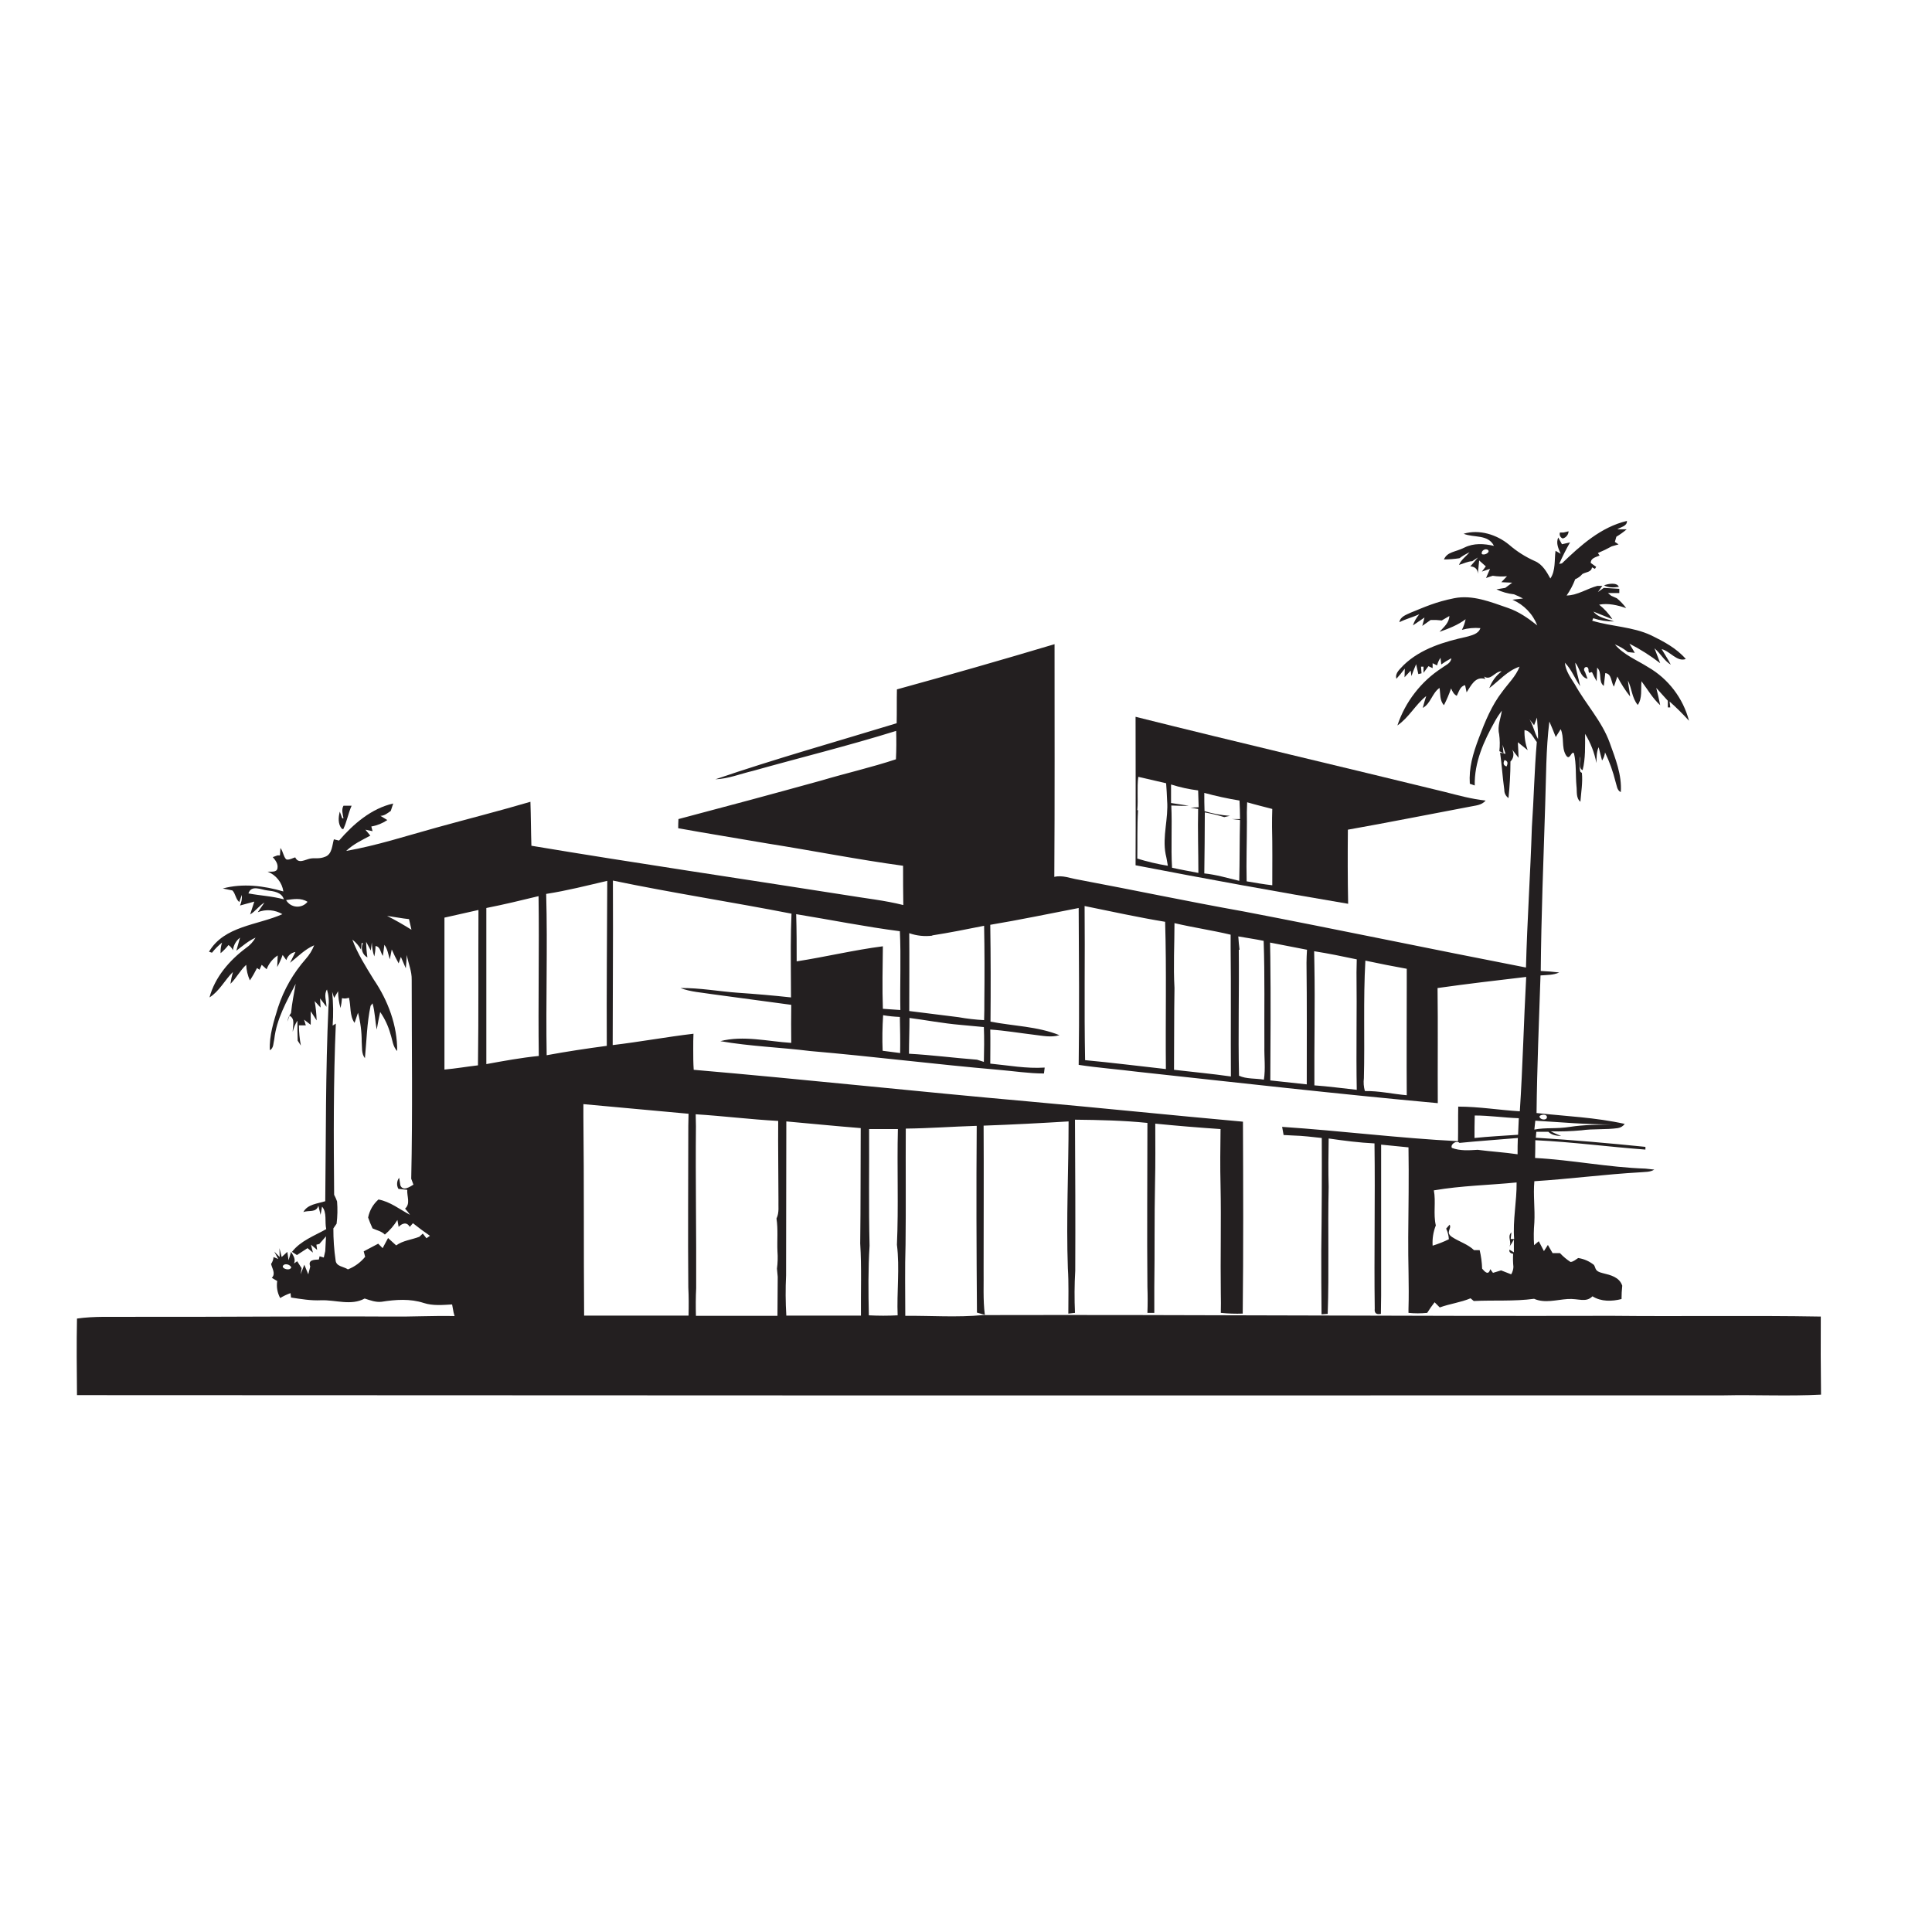 <svg xmlns="http://www.w3.org/2000/svg" xmlns:xlink="http://www.w3.org/1999/xlink" width="384" zoomAndPan="magnify" viewBox="0 0 288 288" height="384" preserveAspectRatio="xMidYMid meet" version="1.0"><defs><clipPath id="80ee21bbb6"><path d="M 11.305 77.652 L 271.555 77.652 L 271.555 208.152 L 11.305 208.152 Z M 11.305 77.652 " clip-rule="nonzero"/></clipPath></defs><g clip-path="url(#80ee21bbb6)"><path fill="#231f20" d="M 271.422 196.258 C 261.066 196.074 250.715 196.258 240.324 196.148 C 209.043 196.223 177.797 195.965 146.516 196.039 C 142.66 196.406 138.805 196.113 134.949 196.148 C 134.949 192.613 134.875 189.078 134.988 185.543 C 135.059 179.762 134.988 173.98 135.023 168.238 C 138.512 168.199 141.961 167.941 145.414 167.832 L 145.598 167.832 C 145.523 177.109 145.562 186.391 145.633 195.668 L 146.809 196 C 146.516 193.719 146.664 191.398 146.625 189.078 C 146.625 181.973 146.664 174.902 146.625 167.797 C 150.848 167.648 155.07 167.426 159.293 167.168 C 159.293 174.461 158.926 181.75 159.184 189.043 C 159.328 191.289 159.254 193.57 159.254 195.816 L 160.246 195.707 C 160.152 193.605 160.164 191.508 160.285 189.41 C 160.32 181.898 160.285 174.422 160.246 166.91 C 163.844 166.949 167.441 167.023 171.043 167.391 C 171.043 175.527 170.969 183.703 171.043 191.84 C 171.09 193.141 171.09 194.43 171.043 195.707 L 172.07 195.707 C 172.07 194.418 172.07 193.129 172.07 191.879 C 172.145 186.684 172.07 181.492 172.18 176.301 C 172.254 173.355 172.215 170.445 172.215 167.5 C 175.445 167.82 178.691 168.09 181.945 168.309 C 181.91 171.109 181.871 173.906 181.945 176.742 C 182.055 182.082 181.91 187.457 181.984 192.797 C 182.008 193.754 182.008 194.727 181.984 195.707 C 183.07 195.816 184.16 195.855 185.25 195.816 C 185.359 186.281 185.324 176.742 185.285 167.207 C 174.641 166.25 163.957 165.145 153.309 164.188 C 136.676 162.715 120.043 160.91 103.41 159.473 C 103.34 158.441 103.34 157.449 103.34 156.418 C 103.34 155.387 103.34 154.871 103.375 154.098 C 99.336 154.574 95.371 155.312 91.332 155.789 C 91.332 148.094 91.406 140.398 91.367 132.664 L 91.367 131.266 C 100.219 133.109 109.141 134.469 117.988 136.199 C 117.949 136.973 117.949 137.785 117.914 138.559 C 117.84 141.945 117.914 145.297 117.914 148.684 C 115.27 148.391 112.59 148.168 109.945 147.984 C 107.305 147.801 104.293 147.246 101.43 147.285 C 102.973 147.875 104.625 147.949 106.203 148.207 L 117.949 149.789 C 117.926 151.68 117.926 153.57 117.949 155.461 C 114.426 155.238 110.828 154.316 107.379 155.203 C 111.82 155.977 116.297 156.121 120.777 156.676 C 130.141 157.484 139.465 158.664 148.828 159.473 C 151.066 159.656 153.344 160.023 155.621 160.023 L 155.73 159.141 C 153.016 159.324 150.297 158.809 147.617 158.551 C 147.617 156.859 147.652 155.164 147.617 153.473 C 149.781 153.617 151.949 153.988 154.117 154.246 C 155.363 154.391 156.648 154.688 157.934 154.316 C 154.668 152.992 151.066 152.957 147.652 152.293 C 147.691 147.469 147.691 142.684 147.617 137.859 C 152.023 137.121 156.43 136.199 160.797 135.355 C 160.836 143.125 160.906 150.93 160.797 158.738 C 163.699 159.18 166.637 159.398 169.574 159.77 C 184.48 161.387 199.387 163.082 214.328 164.445 C 214.293 158.738 214.367 152.992 214.293 147.285 C 218.699 146.66 223.105 146.145 227.508 145.629 C 227.141 152.293 226.996 158.996 226.555 165.66 C 223.508 165.477 220.461 164.961 217.375 164.961 C 217.34 166.691 217.375 168.422 217.34 170.113 C 208.602 169.672 199.898 168.566 191.125 167.98 L 191.344 169.195 L 192.812 169.27 C 194.207 169.305 195.641 169.488 197.035 169.637 C 197.059 175.234 197.035 180.832 196.961 186.426 C 196.961 189.594 196.961 192.762 197 195.926 L 197.918 195.855 C 198.137 189.559 197.918 183.223 198.062 176.926 C 197.992 174.535 198.027 172.102 198.062 169.711 C 200.34 170.043 202.617 170.336 204.895 170.445 L 204.895 170.594 C 205.004 178.77 204.82 186.906 204.93 195.082 C 204.855 195.742 205.164 196 205.848 195.855 C 205.848 194.934 205.883 194.012 205.883 193.129 C 205.883 185.641 205.883 178.141 205.883 170.629 L 209.961 171.035 C 210.031 175.492 209.961 179.945 209.922 184.402 C 209.887 187.973 210.07 191.547 209.961 195.117 L 209.961 195.707 C 210.891 195.801 211.82 195.801 212.75 195.707 C 213.09 195.16 213.457 194.633 213.852 194.125 L 214.621 194.898 C 216.129 194.344 217.742 194.16 219.211 193.535 L 219.688 193.938 C 222.699 193.793 225.711 194.012 228.684 193.609 C 230.262 194.309 232.027 193.754 233.676 193.645 C 235.328 193.535 236.395 194.234 237.387 193.238 C 238.672 194.051 240.285 194.012 241.719 193.645 C 241.719 192.98 241.754 192.32 241.828 191.656 C 241.387 190.367 240.102 190.074 238.891 189.777 C 237.68 189.484 237.938 189.078 237.605 188.562 C 236.914 188.008 236.133 187.664 235.258 187.531 C 234.891 187.754 234.559 188.086 234.117 188.121 C 233.535 187.746 233.012 187.305 232.539 186.797 L 231.438 186.797 L 230.742 185.582 L 230.152 186.5 L 229.383 185.027 L 228.684 185.617 C 228.609 184.488 228.625 183.359 228.723 182.23 C 228.832 180.203 228.539 178.141 228.723 176.082 C 234.008 175.75 239.223 175.051 244.508 174.754 C 245.207 174.68 245.977 174.754 246.602 174.348 L 245.281 174.203 C 239.773 174.02 234.34 172.914 228.832 172.617 C 228.855 171.734 228.867 170.852 228.867 169.969 C 234.34 170.227 239.809 170.961 245.281 171.367 L 245.281 170.961 C 239.848 170.41 234.41 169.93 228.941 169.598 L 229.016 168.715 L 230.812 168.715 C 231.328 169.23 232.027 169.305 232.723 169.34 C 232.184 169.141 231.656 168.906 231.145 168.641 C 232.676 168.688 234.207 168.637 235.734 168.496 C 237.531 168.238 239.367 168.422 241.168 168.164 C 241.594 168.094 241.938 167.883 242.195 167.539 C 237.898 166.578 233.457 166.395 229.051 165.918 C 229.125 159.066 229.418 152.219 229.641 145.406 C 230.559 145.332 231.547 145.371 232.43 144.965 C 231.512 144.855 230.594 144.781 229.676 144.742 C 229.75 136.496 230.078 128.285 230.336 120.074 C 230.484 115.875 230.445 111.715 230.961 107.555 C 231.293 108.324 231.621 109.098 231.914 109.871 L 232.648 108.695 C 233.199 109.91 232.758 111.344 233.383 112.488 C 234.008 113.629 234.227 111.789 234.633 112.305 C 235 113.887 234.852 115.543 235 117.164 C 235.109 117.973 234.891 118.93 235.586 119.52 C 235.695 118.086 235.953 116.648 235.809 115.211 L 235.586 115.066 C 235.367 114.328 235.477 113.52 235.477 112.746 C 235.66 113.371 235.184 114.477 235.918 114.809 C 236.359 113.078 236.285 111.199 236.285 109.395 C 237.113 110.738 237.676 112.188 237.973 113.738 C 238.012 112.93 237.973 112.117 238.305 111.383 L 238.816 113.371 C 239.062 113 239.211 112.598 239.258 112.156 C 239.934 113.574 240.461 115.047 240.836 116.574 C 241.02 117.09 241.02 117.789 241.609 118.086 C 241.793 115.508 240.801 113.078 239.957 110.719 C 238.781 107.48 236.395 104.977 234.742 101.992 C 234.117 101 233.383 100.004 233.273 98.789 C 234.266 99.785 234.742 101.145 235.551 102.289 C 235.328 101.109 234.926 99.969 234.816 98.789 C 235.477 99.527 235.551 100.961 236.652 101.184 L 236.285 100.188 C 235.734 99.453 236.871 99.012 236.797 100.004 L 236.871 100.297 L 237.312 100.188 C 237.52 100.656 237.754 101.109 238.012 101.551 C 238.047 100.852 238.047 100.188 238.082 99.527 C 238.891 100.262 238.195 101.586 239.074 102.25 C 239.148 101.625 239.223 100.961 239.297 100.336 C 240.285 100.445 240.141 101.699 240.582 102.359 L 241.094 100.852 C 241.633 101.906 242.27 102.902 243.004 103.832 C 242.93 103.023 242.746 102.25 242.672 101.441 C 243.262 102.617 243.262 104.055 244.141 105.086 C 244.84 104.055 244.582 102.766 244.691 101.551 C 245.609 102.766 246.344 104.09 247.484 105.121 C 247.301 104.238 247.117 103.391 246.895 102.547 L 248.621 104.461 L 248.621 105.453 L 248.988 105.453 L 248.879 104.57 C 249.895 105.477 250.863 106.434 251.777 107.441 C 251.332 105.758 250.582 104.223 249.527 102.836 C 248.469 101.453 247.188 100.324 245.684 99.453 C 243.996 98.383 242.012 97.609 240.727 96.062 C 241.434 96.344 242.082 96.727 242.672 97.207 L 243.699 97.316 L 242.895 95.953 C 244.516 96.777 246.043 97.75 247.484 98.863 L 246.637 96.652 C 247.52 97.391 248.07 98.496 249.062 99.082 C 248.656 98.273 248.145 97.535 247.703 96.766 C 248.953 97.059 249.98 98.715 251.301 98.238 C 249.906 96.617 247.996 95.621 246.125 94.703 C 243.371 93.414 240.25 93.414 237.348 92.527 L 237.496 92.16 C 238.512 92.492 239.551 92.652 240.617 92.641 C 239.551 92.234 238.305 92.125 237.531 91.168 L 240.359 92.309 C 239.816 91.477 239.156 90.754 238.379 90.137 C 239.734 89.879 241.133 90.211 242.414 90.652 C 242.012 90.102 241.547 89.613 241.02 89.18 L 240.176 88.809 L 239.699 88.406 L 241.387 88.406 L 241.387 87.777 L 239.074 87.633 L 238.195 88.258 L 238.855 87.336 L 238.121 87.336 C 236.578 87.742 235.184 88.738 233.531 88.773 C 234.059 88.016 234.488 87.207 234.816 86.344 C 235.234 86.172 235.59 85.914 235.879 85.57 C 236.359 85.273 237.238 85.312 237.312 84.574 L 237.754 84.797 L 237.938 84.5 L 237.129 83.914 C 237.129 83.176 237.898 83.066 238.449 82.809 L 238.195 82.441 L 239.258 81.961 L 240.25 81.445 L 241.277 81.152 L 240.727 80.781 L 240.949 80.008 C 241.492 79.684 242.004 79.316 242.488 78.906 L 241.094 78.906 C 241.609 78.535 242.562 78.461 242.527 77.652 C 238.633 78.574 235.625 81.297 232.832 83.984 L 232.43 84.059 C 232.91 82.965 233.449 81.895 234.043 80.855 L 232.906 81.113 L 232.832 81.113 L 232.281 80.121 C 231.914 81.004 232.32 81.777 232.648 82.551 L 231.879 82.109 C 231.695 83.473 231.914 85.055 231.109 86.234 C 230.559 85.238 229.934 84.133 228.832 83.656 C 227.41 83.027 226.113 82.207 224.941 81.188 C 223.105 79.68 220.496 78.867 218.184 79.566 C 219.688 80.195 221.82 79.605 222.699 81.371 C 221.23 81.039 219.688 80.93 218.293 81.629 C 216.898 82.328 215.762 82.219 215.246 83.398 C 216.023 83.391 216.793 83.332 217.559 83.215 C 218.031 82.863 218.531 82.57 219.066 82.328 C 218.516 82.957 217.816 83.434 217.484 84.207 C 218.148 84.023 218.77 83.691 219.469 83.656 L 220.312 83.102 C 219.945 83.543 219.578 83.984 219.176 84.43 C 219.836 84.465 220.312 84.832 220.277 85.531 C 220.387 84.871 220.422 84.207 220.496 83.543 L 221.488 84.43 L 220.902 85.203 L 222.113 84.797 L 221.523 86.16 L 222.516 85.828 C 223.223 85.941 223.934 85.965 224.645 85.902 L 223.801 86.785 L 225.418 86.859 L 224.391 87.633 L 223.066 87.852 C 223.895 88.246 224.766 88.492 225.676 88.59 C 226.141 88.77 226.594 88.977 227.031 89.215 L 225.453 89.398 C 226.301 89.766 227.047 90.281 227.688 90.941 C 228.332 91.605 228.82 92.367 229.16 93.23 C 227.805 92.16 226.406 91.168 224.758 90.613 C 222.188 89.73 219.504 88.625 216.754 89.18 C 214 89.73 212.418 90.469 210.328 91.312 C 209.629 91.645 208.746 91.902 208.602 92.75 C 209.555 92.27 210.582 92.012 211.574 91.57 C 211.145 92.059 210.828 92.609 210.621 93.23 L 212.348 92.051 L 212.016 93.301 L 213.266 92.418 C 213.816 92.398 214.367 92.422 214.918 92.492 L 216.055 91.828 C 216.02 92.859 215.211 93.488 214.586 94.188 C 215.945 93.707 217.301 93.191 218.477 92.309 C 218.363 92.859 218.18 93.387 217.926 93.891 C 218.828 93.637 219.746 93.551 220.68 93.633 C 220.387 94.516 219.395 94.703 218.625 94.922 C 215.285 95.66 211.797 96.691 209.262 99.121 C 208.746 99.711 207.902 100.297 208.16 101.184 C 208.602 100.703 209.004 100.188 209.41 99.672 C 209.41 100.004 209.371 100.668 209.371 100.961 L 210.289 99.969 L 210.398 100.777 C 210.621 100.188 210.84 99.598 211.098 99.012 L 211.43 100.484 L 211.906 100.371 L 211.832 99.379 L 212.199 99.379 L 212.199 100.297 L 212.934 99.305 L 213.559 99.598 L 213.559 98.863 L 214.219 99.195 C 214.324 98.785 214.496 98.402 214.734 98.051 L 214.844 99.047 C 215.324 98.703 215.824 98.398 216.348 98.125 C 216.273 98.898 215.469 99.156 214.953 99.562 C 213.391 100.57 212.039 101.812 210.902 103.285 C 209.762 104.754 208.895 106.375 208.309 108.141 C 210.031 106.965 210.988 105.051 212.602 103.762 C 212.418 104.348 212.234 104.938 212.09 105.527 C 213.266 104.902 213.484 103.316 214.586 102.547 C 214.734 103.391 214.586 104.422 215.246 105.121 C 215.66 104.312 216.016 103.48 216.312 102.617 C 216.496 103.059 216.715 103.504 217.156 103.723 C 217.484 103.133 217.633 102.289 218.402 102.141 L 218.625 103.207 C 219.285 102.215 219.91 100.742 221.414 101.219 L 221.23 100.852 C 222.258 101.516 222.848 100.039 223.84 100.078 C 222.988 100.738 222.379 101.57 222.004 102.582 C 223.473 101.477 224.719 99.969 226.52 99.379 C 225.969 100.812 224.828 101.883 223.949 103.098 C 222.371 105.121 221.379 107.555 220.461 109.984 C 219.543 112.414 218.953 114.477 219.102 116.832 L 219.836 117.09 C 219.762 113.629 221.195 110.461 222.848 107.516 C 223.152 106.965 223.496 106.438 223.875 105.934 C 223.727 107.074 223.176 108.215 223.473 109.43 C 223.59 110.277 223.602 111.125 223.508 111.973 L 224.133 112.305 L 223.984 111.016 L 224.426 112.375 L 223.617 112.191 C 223.875 114.035 223.984 115.875 224.242 117.715 C 224.238 118.238 224.445 118.656 224.867 118.969 C 225.051 117.164 225.16 115.324 225.16 113.52 C 225.395 113.285 225.539 113.008 225.586 112.68 C 225.633 112.352 225.578 112.039 225.418 111.75 L 226.371 112.965 C 226.348 112.203 226.309 111.43 226.262 110.645 L 227.73 111.824 C 227.379 110.859 227.223 109.867 227.254 108.84 C 228.207 108.953 228.539 109.945 229.09 110.609 C 228.723 114.844 228.648 119.078 228.355 123.277 C 228.133 130.273 227.656 137.23 227.473 144.227 C 213.449 141.504 199.422 138.559 185.398 135.871 C 177.137 134.398 168.949 132.664 160.723 131.121 C 159.551 130.934 158.375 130.418 157.164 130.715 C 157.238 119.152 157.199 107.59 157.199 96.027 C 149.391 98.359 141.559 100.605 133.703 102.766 C 133.664 104.422 133.703 106.117 133.664 107.812 C 124.633 110.574 115.566 113.113 106.645 116.168 C 108.551 116.098 110.352 115.359 112.223 114.918 C 119.309 112.93 126.504 111.16 133.59 108.953 C 133.629 110.352 133.629 111.75 133.555 113.188 C 129.883 114.402 126.137 115.25 122.43 116.352 C 115.332 118.316 108.234 120.23 101.137 122.098 C 101.109 122.539 101.098 122.992 101.098 123.461 C 105.543 124.27 109.984 124.969 114.426 125.742 C 121.184 126.812 127.863 128.137 134.621 129.059 C 134.621 131.008 134.621 132.961 134.656 134.914 C 131.867 134.211 129.004 133.918 126.137 133.438 C 110.496 130.973 94.855 128.688 79.215 126.074 C 79.145 123.902 79.145 121.691 79.07 119.52 C 74.441 120.883 69.781 122.062 65.117 123.352 C 60.453 124.637 56.195 126.039 51.605 126.848 C 52.633 125.855 53.957 125.227 55.203 124.566 L 54.469 123.68 L 55.535 123.902 L 55.352 123.203 C 56.215 123.055 57.012 122.734 57.738 122.246 L 56.711 121.617 C 57.297 121.617 57.773 121.215 58.25 120.883 L 58.617 119.777 C 55.352 120.516 52.672 122.836 50.543 125.301 L 49.77 125.117 C 49.512 126 49.512 127.289 48.523 127.695 C 47.531 128.102 47.016 127.844 46.246 127.988 C 45.477 128.137 44.484 128.836 44.008 127.805 C 43.602 127.914 43.234 128.172 42.793 128.137 C 42.355 128.102 42.207 126.887 41.805 126.406 L 41.73 127.512 L 41.363 127.512 L 40.664 127.77 C 41.07 128.246 41.473 128.762 41.363 129.426 C 41.254 130.09 40.41 129.902 39.895 129.941 C 40.52 130.184 41.043 130.57 41.465 131.098 C 41.883 131.625 42.145 132.219 42.242 132.887 C 39.344 132.039 36.188 131.637 33.211 132.445 L 34.645 132.738 C 35.121 133.219 35.121 134.027 35.672 134.469 L 36.039 133.402 C 36.094 133.953 36.008 134.48 35.781 134.984 L 37.91 134.398 L 37.289 136.312 C 38.094 135.832 38.609 135.023 39.418 134.543 L 38.426 135.98 C 39.027 135.742 39.652 135.648 40.297 135.699 C 40.941 135.754 41.539 135.945 42.098 136.273 C 38.391 137.93 33.434 138.004 31.156 141.871 L 31.598 142.02 C 32.043 141.457 32.543 140.957 33.102 140.508 C 32.93 141.023 32.855 141.551 32.883 142.094 C 33.316 141.73 33.707 141.324 34.055 140.879 C 34.352 141.07 34.57 141.328 34.719 141.652 C 34.82 140.879 35.176 140.254 35.781 139.773 L 35.23 141.723 C 36.148 141.023 37.031 140.25 38.094 139.773 C 37.734 140.398 37.258 140.914 36.664 141.32 C 34.203 143.16 32.039 145.664 31.23 148.684 C 32.699 147.762 33.504 146.105 34.719 144.891 C 34.559 145.473 34.434 146.062 34.352 146.66 C 35.23 145.812 35.781 144.672 36.699 143.824 C 36.738 144.633 36.922 145.406 37.25 146.145 C 37.645 145.551 37.996 144.938 38.316 144.301 L 38.684 144.559 L 39.012 143.824 L 39.746 144.484 C 40.078 143.621 40.629 142.934 41.398 142.426 L 41.324 144.156 C 41.645 143.574 41.914 142.973 42.133 142.352 L 42.684 143.125 C 42.773 142.805 42.941 142.535 43.188 142.316 C 43.434 142.098 43.719 141.961 44.043 141.91 L 43.234 143.527 C 44.41 142.609 45.438 141.504 46.832 140.914 C 46.535 141.664 46.121 142.34 45.586 142.941 C 43.707 145.074 42.324 147.492 41.438 150.195 C 40.812 152.254 40.113 154.355 40.227 156.562 C 40.812 156.234 40.738 155.496 40.887 154.906 C 41.215 151.926 42.723 149.273 44.078 146.66 C 43.824 148.094 43.527 149.531 43.383 151.004 C 43.102 151.391 42.918 151.82 42.832 152.293 L 43.16 151.41 C 44.078 151.887 43.602 152.992 43.641 153.801 C 43.773 153.207 44.008 152.656 44.336 152.145 C 44.336 153.141 44.336 154.133 44.375 155.129 L 44.852 155.863 C 44.66 154.867 44.562 153.859 44.559 152.844 L 45.586 152.844 L 45.328 151.996 L 46.32 152.77 C 46.32 152.07 46.32 151.41 46.32 150.746 L 47.199 152.109 C 47.172 151.145 47.074 150.188 46.906 149.234 L 47.789 150.195 C 47.789 149.863 47.715 149.199 47.715 148.832 L 48.668 150.082 C 48.668 149.234 48.23 148.277 48.742 147.504 C 49 148.363 49.074 149.234 48.961 150.121 C 48.523 159.766 48.598 169.414 48.484 179.062 C 47.348 179.43 45.844 179.504 45.219 180.684 C 46.062 180.352 47.129 180.832 47.457 179.727 L 47.789 181.09 L 48.008 179.871 C 48.781 180.758 48.375 182.117 48.633 183.223 C 46.871 184.219 44.812 184.953 43.527 186.613 L 44.262 187.09 L 45.844 186.059 L 46.648 186.723 L 46.355 185.543 L 47.273 186.316 L 47.164 185.543 L 47.605 185.434 L 48.598 184.293 C 48.559 185.027 48.523 185.766 48.484 186.5 L 48.266 187.457 L 47.641 187.273 L 47.531 187.754 C 46.906 187.789 45.844 187.754 46.246 188.785 C 46.172 189.188 46.027 189.594 45.953 189.961 L 45.363 188.527 L 44.812 189.961 L 44.961 189.043 L 44.301 188.012 L 43.824 188.344 C 44.117 187.715 43.711 187.125 43.383 186.613 L 43.016 187.863 L 42.832 186.613 L 41.988 187.383 L 41.656 186.059 C 41.656 186.391 41.691 187.055 41.691 187.383 L 40.887 186.574 L 41.473 187.68 L 40.773 187.383 C 40.75 187.762 40.625 188.105 40.41 188.414 C 40.555 189.078 41.141 189.887 40.52 190.477 L 40.812 190.66 L 41.324 190.957 C 41.191 191.852 41.34 192.699 41.766 193.496 C 42.254 193.199 42.77 192.953 43.309 192.762 L 43.383 193.422 C 44.852 193.645 46.355 193.902 47.863 193.828 C 50.027 193.754 52.34 194.676 54.359 193.57 C 55.168 193.828 56.012 194.16 56.895 194.051 C 58.984 193.719 61.152 193.57 63.172 194.234 C 64.531 194.676 66 194.527 67.395 194.453 L 67.613 195.633 L 67.762 196.184 C 64.566 196.113 61.371 196.297 58.215 196.258 C 45.254 196.184 32.293 196.332 19.332 196.297 C 16.727 196.332 14.082 196.184 11.477 196.555 C 11.402 200.273 11.441 204.141 11.477 207.969 C 93.254 208.02 175.043 208.031 256.844 208.004 C 261.727 207.895 266.574 208.152 271.457 207.895 C 271.41 204.016 271.398 200.137 271.422 196.258 Z M 225.711 184.695 L 225.195 184.695 L 225.305 183.703 C 224.574 184.402 225.527 185.211 224.902 185.984 C 225.191 185.602 225.449 185.195 225.672 184.77 C 225.672 185.25 225.672 186.207 225.672 186.684 L 225.012 186.281 C 224.938 186.613 225.121 186.832 225.562 186.906 C 225.523 187.559 225.535 188.207 225.602 188.859 C 225.586 189.254 225.473 189.621 225.27 189.961 L 223.766 189.375 L 222.555 189.742 L 222.148 189.188 C 221.891 190.184 221.34 189.594 220.938 189.117 C 220.91 188.184 220.785 187.262 220.57 186.355 L 219.727 186.355 C 218.809 185.469 217.523 185.102 216.457 184.402 C 215.395 183.703 216.457 183.148 216.09 182.562 L 215.578 183.148 C 215.816 183.652 215.949 184.18 215.98 184.734 C 215.199 185.117 214.391 185.434 213.559 185.691 C 213.496 184.648 213.652 183.641 214.035 182.672 C 213.633 180.941 214.07 179.172 213.742 177.441 L 213.777 177.441 C 217.852 176.742 222.004 176.668 226.078 176.266 C 226.113 179.062 225.488 181.898 225.711 184.695 Z M 226.223 172.066 C 224.242 171.773 222.258 171.66 220.277 171.402 C 218.992 171.477 217.633 171.586 216.422 171.109 C 216.164 170.559 217.156 169.93 217.559 170.371 C 220.461 170.078 223.359 169.895 226.262 169.637 C 226.223 170.445 226.223 171.258 226.223 172.066 Z M 226.297 169.156 C 224.133 169.305 221.965 169.414 219.801 169.637 C 219.801 168.531 219.801 167.426 219.836 166.285 C 222.039 166.285 224.207 166.617 226.406 166.691 C 226.359 167.523 226.324 168.348 226.297 169.156 Z M 220.902 82.586 C 220.719 82.109 221.453 81.668 221.82 81.996 C 222.188 82.328 221.27 82.844 220.902 82.586 Z M 224.574 114.254 C 224.133 114.105 224.023 113.812 224.277 113.297 C 224.758 113.445 224.828 113.738 224.574 114.254 Z M 227.84 107.039 L 228.684 108.105 L 229.125 106.965 C 229.16 108.031 229.309 109.098 229.273 110.168 C 228.684 109.137 228.539 107.957 227.84 107 Z M 229.492 166.395 C 229.75 166.062 230.668 166.062 230.594 166.578 C 230.52 167.094 229.418 166.91 229.492 166.359 Z M 228.867 167.059 C 232.688 167.281 236.504 167.648 240.324 167.609 C 238.23 167.684 236.137 167.648 234.043 167.98 C 231.953 168.309 230.484 168.051 228.723 168.383 Z M 203.312 160.762 C 203.461 154.906 203.203 149.051 203.535 143.199 C 205.59 143.641 207.648 144.043 209.703 144.414 C 209.703 145.148 209.703 145.848 209.703 146.586 C 209.703 152.145 209.664 157.707 209.703 163.266 C 207.609 163.082 205.555 162.602 203.461 162.641 C 203.281 162.012 203.234 161.375 203.312 160.727 Z M 202.25 143.012 C 202.25 143.641 202.211 144.301 202.211 144.93 C 202.285 150.781 202.141 156.602 202.25 162.457 C 200.156 162.234 198.027 161.941 195.934 161.793 C 195.898 155.789 196.043 149.824 195.934 143.824 C 195.934 143.16 195.898 142.461 195.898 141.797 C 198.027 142.129 200.156 142.57 202.25 143.012 Z M 194.832 141.578 C 194.797 142.238 194.758 142.867 194.758 143.527 C 194.832 149.566 194.797 155.605 194.797 161.645 L 189.363 161.055 C 189.398 154.945 189.438 148.793 189.363 142.684 C 189.363 141.945 189.324 141.246 189.324 140.508 Z M 188.371 140.25 C 188.555 145.48 188.445 150.746 188.48 155.977 C 188.445 157.633 188.664 159.289 188.406 160.945 C 187.195 160.727 185.801 160.871 184.699 160.355 C 184.551 154.098 184.734 147.836 184.664 141.578 L 184.773 141.578 C 184.699 140.914 184.625 140.25 184.59 139.59 C 185.836 139.809 187.121 139.992 188.371 140.25 Z M 175.043 137.602 C 177.832 138.262 180.66 138.668 183.449 139.332 C 183.449 139.957 183.449 140.582 183.449 141.207 C 183.523 147.617 183.449 154.023 183.488 160.469 C 180.66 160.062 177.832 159.805 175.008 159.473 C 175.043 155.422 175.008 151.336 175.078 147.285 C 174.895 144.043 175.078 140.805 175.078 137.602 Z M 173.684 137.418 C 173.906 144.742 173.723 152.035 173.797 159.363 C 169.793 158.922 165.754 158.406 161.754 158.035 C 161.605 150.379 161.754 142.719 161.68 135.059 C 165.68 135.871 169.684 136.754 173.723 137.418 Z M 138.953 139.441 C 141.559 139.035 144.129 138.52 146.699 138.004 C 146.773 141.723 146.773 145.48 146.734 149.199 C 146.734 150.156 146.734 151.113 146.699 152.07 C 145.418 152.004 144.145 151.855 142.879 151.629 L 135.539 150.711 C 135.539 146.844 135.574 142.977 135.539 139.109 C 136.66 139.5 137.809 139.621 138.988 139.477 Z M 135.539 151.738 C 138.07 152.07 140.566 152.551 143.102 152.77 L 146.664 153.102 C 146.734 154.832 146.699 156.562 146.664 158.293 L 145.633 157.965 C 142.258 157.707 138.879 157.262 135.5 157.078 C 135.5 155.312 135.574 153.543 135.574 151.738 Z M 134.141 156.969 L 131.574 156.637 C 131.5 154.871 131.535 153.102 131.645 151.336 C 132.492 151.484 133.297 151.555 134.141 151.594 C 134.18 153.434 134.215 155.203 134.18 157.004 Z M 134.141 138.777 C 134.324 142.684 134.141 146.621 134.215 150.562 L 131.609 150.379 C 131.5 147.285 131.574 144.156 131.609 141.062 C 127.312 141.613 123.055 142.645 118.758 143.309 C 118.758 140.949 118.758 138.633 118.684 136.273 C 123.863 137.121 129.004 138.152 134.141 138.816 Z M 37.031 133.18 C 37.473 131.855 38.902 132.629 39.859 132.738 C 40.812 132.852 41.988 132.996 42.316 134.066 C 40.59 133.586 38.793 133.512 37.031 133.18 Z M 42.648 134.176 C 43.711 134.027 44.887 133.809 45.844 134.434 C 45.742 134.555 45.629 134.664 45.504 134.762 C 45.379 134.855 45.242 134.934 45.098 134.996 C 44.953 135.059 44.801 135.102 44.648 135.125 C 44.492 135.152 44.336 135.16 44.176 135.145 C 44.02 135.133 43.867 135.102 43.719 135.051 C 43.566 135 43.426 134.934 43.293 134.852 C 43.16 134.766 43.039 134.668 42.93 134.551 C 42.82 134.438 42.727 134.312 42.648 134.176 Z M 42.426 188.488 C 42.844 188.41 43.176 188.547 43.418 188.895 C 43.273 189.629 41.473 188.969 42.426 188.488 Z M 60.969 137.012 L 61.336 138.594 C 60.16 137.859 58.949 137.16 57.699 136.531 C 58.801 136.68 59.867 136.902 60.969 137.012 Z M 63.574 184.586 L 63.023 183.887 L 62.512 184.363 C 61.371 184.809 60.051 184.918 59.059 185.652 L 57.848 184.551 L 57.039 186.059 L 56.379 185.395 C 55.645 185.766 54.949 186.168 54.215 186.539 L 54.434 187.348 C 53.738 188.195 52.883 188.82 51.863 189.227 C 51.238 188.785 50.102 188.82 50.027 187.863 C 49.797 186.289 49.688 184.703 49.695 183.113 L 50.176 182.414 C 50.312 181.312 50.336 180.207 50.246 179.098 C 50.129 178.754 49.98 178.426 49.809 178.105 C 49.734 169.598 49.695 161.094 50.062 152.586 L 49.586 152.883 C 49.707 151.199 49.68 149.516 49.512 147.836 L 49.809 148.758 L 50.395 147.762 C 50.402 148.613 50.527 149.449 50.762 150.266 C 50.871 149.781 50.945 149.289 50.98 148.793 C 51.332 148.875 51.676 148.852 52.012 148.723 C 52.34 149.973 52.082 151.41 52.855 152.477 L 53.367 150.969 C 53.738 152.379 53.922 153.816 53.918 155.273 C 53.992 156.121 53.848 157.043 54.398 157.742 C 54.652 155.129 54.691 152.512 55.242 149.938 L 55.535 149.566 C 55.902 150.855 55.902 152.145 56.16 153.473 C 56.305 152.586 56.488 151.738 56.672 150.855 C 57.375 151.875 57.887 152.977 58.215 154.172 C 58.508 155.016 58.547 156.012 59.207 156.676 C 59.242 152.883 57.848 149.164 55.719 146.031 C 54.543 144.117 53.297 142.168 52.523 140.066 C 53.051 140.473 53.48 140.965 53.809 141.539 L 53.918 140.547 L 54.102 140.621 C 54.012 140.805 53.957 140.996 53.941 141.203 C 53.926 141.406 53.949 141.605 54.012 141.805 C 54.07 142 54.168 142.176 54.297 142.336 C 54.43 142.492 54.582 142.621 54.766 142.719 C 54.652 141.949 54.594 141.176 54.582 140.398 L 55.277 141.688 L 55.426 140.473 C 55.445 141.191 55.566 141.891 55.793 142.57 C 55.91 142.062 55.969 141.547 55.977 141.023 C 56.711 141.098 56.711 142.02 57.078 142.496 L 57.297 140.84 C 57.773 141.465 57.883 142.277 58.105 143.012 L 58.398 141.539 C 58.707 142.246 59.051 142.934 59.426 143.602 L 59.758 142.645 L 60.492 144.34 C 60.566 143.676 60.602 143.012 60.637 142.352 C 60.859 143.602 61.41 144.781 61.371 146.07 C 61.371 155.938 61.52 165.844 61.301 175.711 L 61.629 176.594 C 61.078 176.926 60.086 177.625 59.684 176.707 L 59.5 175.566 C 59.32 175.805 59.219 176.074 59.199 176.375 C 59.176 176.676 59.242 176.961 59.391 177.223 L 60.711 177.367 C 60.637 178.328 61.227 179.43 60.383 180.168 C 60.648 180.457 60.895 180.766 61.117 181.09 C 59.574 180.277 58.18 179.137 56.418 178.805 C 55.605 179.531 55.094 180.426 54.875 181.492 C 55.066 182.043 55.285 182.586 55.535 183.113 C 56.16 183.406 56.855 183.52 57.371 184.035 C 58.109 183.41 58.734 182.684 59.242 181.859 L 59.426 182.891 C 59.902 182.375 60.637 182.082 61.078 182.891 L 61.555 182.34 C 62.387 183.004 63.234 183.629 64.09 184.219 Z M 71.25 158.809 C 69.598 158.996 67.945 159.289 66.254 159.438 C 66.254 151.875 66.254 144.328 66.254 136.789 L 71.324 135.648 C 71.285 143.344 71.359 151.078 71.25 158.809 Z M 80.316 157.41 C 77.711 157.668 75.105 158.148 72.496 158.625 C 72.496 150.855 72.496 143.086 72.496 135.355 C 75.105 134.84 77.711 134.211 80.281 133.586 C 80.391 141.504 80.207 149.457 80.316 157.41 Z M 81.418 133.254 C 84.504 132.777 87.516 132.004 90.523 131.305 C 90.488 139.516 90.414 147.691 90.453 155.902 C 87.441 156.305 84.465 156.75 81.492 157.301 C 81.348 149.273 81.641 141.281 81.418 133.254 Z M 102.605 196.113 L 87.074 196.113 C 87 186.207 87.074 176.336 86.965 166.434 C 86.965 165.805 86.965 165.18 86.965 164.59 L 102.641 166.027 C 102.641 166.617 102.605 167.242 102.605 167.832 C 102.605 175.859 102.531 183.887 102.605 191.914 C 102.676 193.277 102.676 194.676 102.641 196.113 Z M 115.895 186.539 C 115.961 187.398 115.934 188.258 115.82 189.117 L 115.934 190.332 C 115.934 192.281 115.895 194.195 115.895 196.148 L 103.742 196.148 C 103.707 194.785 103.707 193.387 103.777 192.023 C 103.816 183.961 103.668 175.934 103.742 167.867 C 103.742 167.281 103.707 166.691 103.707 166.102 C 107.816 166.359 111.895 166.875 116.004 167.094 C 115.969 171 116.043 174.938 116.043 178.84 C 116.004 179.762 116.188 180.758 115.75 181.641 C 116.004 183.262 115.82 184.918 115.895 186.539 Z M 128.34 196.113 L 117.215 196.113 C 117.094 194.113 117.082 192.109 117.18 190.109 C 117.18 182.449 117.215 174.828 117.215 167.168 C 120.926 167.5 124.598 167.867 128.305 168.164 C 128.27 173.906 128.305 179.613 128.23 185.359 C 128.453 188.93 128.305 192.539 128.34 196.113 Z M 133.812 196.074 C 132.379 196.148 130.949 196.148 129.516 196.074 C 129.441 192.613 129.406 189.152 129.625 185.691 C 129.48 179.91 129.59 174.09 129.555 168.309 L 133.848 168.309 C 133.703 174.055 133.957 179.836 133.703 185.543 C 134.141 189.078 133.664 192.613 133.812 196.113 Z M 133.812 196.074 " fill-opacity="1" fill-rule="nonzero"/></g><path fill="#231f20" d="M 232.945 80.266 C 233.195 80.211 233.402 80.082 233.562 79.883 C 233.727 79.684 233.816 79.457 233.824 79.199 L 233.055 79.383 L 232.539 79.383 C 232.477 79.562 232.484 79.734 232.562 79.906 C 232.641 80.078 232.77 80.199 232.945 80.266 Z M 232.945 80.266 " fill-opacity="1" fill-rule="nonzero"/><path fill="#231f20" d="M 239.113 87.262 C 239.773 87.633 240.582 87.594 241.316 87.484 C 241.059 86.785 239.699 87.004 239.113 87.262 Z M 239.113 87.262 " fill-opacity="1" fill-rule="nonzero"/><path fill="#231f20" d="M 219.066 120.258 C 219.871 120.074 220.863 120.074 221.453 119.336 C 219.359 119.113 217.375 118.562 215.355 118.047 C 200.012 114.293 184.59 110.684 169.277 106.852 C 169.277 114.219 169.316 121.582 169.277 128.984 C 179.805 131.02 190.367 132.938 200.965 134.727 C 200.891 131.047 200.891 127.363 200.926 123.68 C 206.949 122.613 213.008 121.398 219.066 120.258 Z M 169.535 127.988 C 169.574 125.598 169.5 123.164 169.645 120.773 L 169.535 120.773 C 169.684 119.113 169.461 117.422 169.684 115.801 L 173.832 116.758 C 173.906 117.605 173.941 118.488 173.98 119.336 C 174.199 122.023 173.246 124.676 173.758 127.328 C 173.906 127.914 173.98 128.469 174.09 129.059 C 172.547 128.805 171.027 128.449 169.535 127.988 Z M 178.605 120.59 C 178.531 123.793 178.641 126.957 178.641 130.125 C 177.32 129.867 176.035 129.648 174.715 129.352 C 174.531 126.258 174.75 123.164 174.602 120.074 C 175.484 120.109 176.363 120.145 177.211 120.109 L 174.566 119.703 C 174.566 118.785 174.566 117.863 174.566 116.941 C 175.887 117.359 177.23 117.656 178.605 117.828 C 178.629 118.66 178.652 119.496 178.68 120.332 L 177.465 120.402 Z M 184.848 122.246 C 184.773 125.266 184.809 128.285 184.734 131.305 C 183.012 130.898 181.32 130.383 179.523 130.199 C 179.559 127.18 179.598 124.125 179.598 121.105 C 180.586 121.289 181.543 121.508 182.496 121.805 L 183.34 121.617 C 182.055 121.523 180.793 121.293 179.559 120.918 C 179.523 120 179.523 119.113 179.523 118.195 C 181.254 118.668 183.004 119.047 184.773 119.336 C 184.809 120.258 184.848 121.176 184.848 122.098 L 183.633 122.098 Z M 189.656 131.965 C 188.371 131.82 187.121 131.598 185.836 131.379 C 185.766 128.43 185.875 125.484 185.875 122.539 C 185.852 121.559 185.863 120.574 185.91 119.594 C 187.16 119.961 188.406 120.258 189.656 120.59 C 189.621 121.473 189.621 122.355 189.621 123.277 C 189.691 126.113 189.656 129.02 189.656 131.93 Z M 189.656 131.965 " fill-opacity="1" fill-rule="nonzero"/><path fill="#231f20" d="M 51.164 123.609 C 51.715 122.504 51.898 121.25 52.414 120.109 L 51.203 120.109 C 50.871 120.699 51.094 121.363 51.203 121.988 L 51.02 121.988 L 50.652 120.992 C 50.43 121.84 50.359 122.836 50.945 123.535 Z M 51.164 123.609 " fill-opacity="1" fill-rule="nonzero"/></svg>